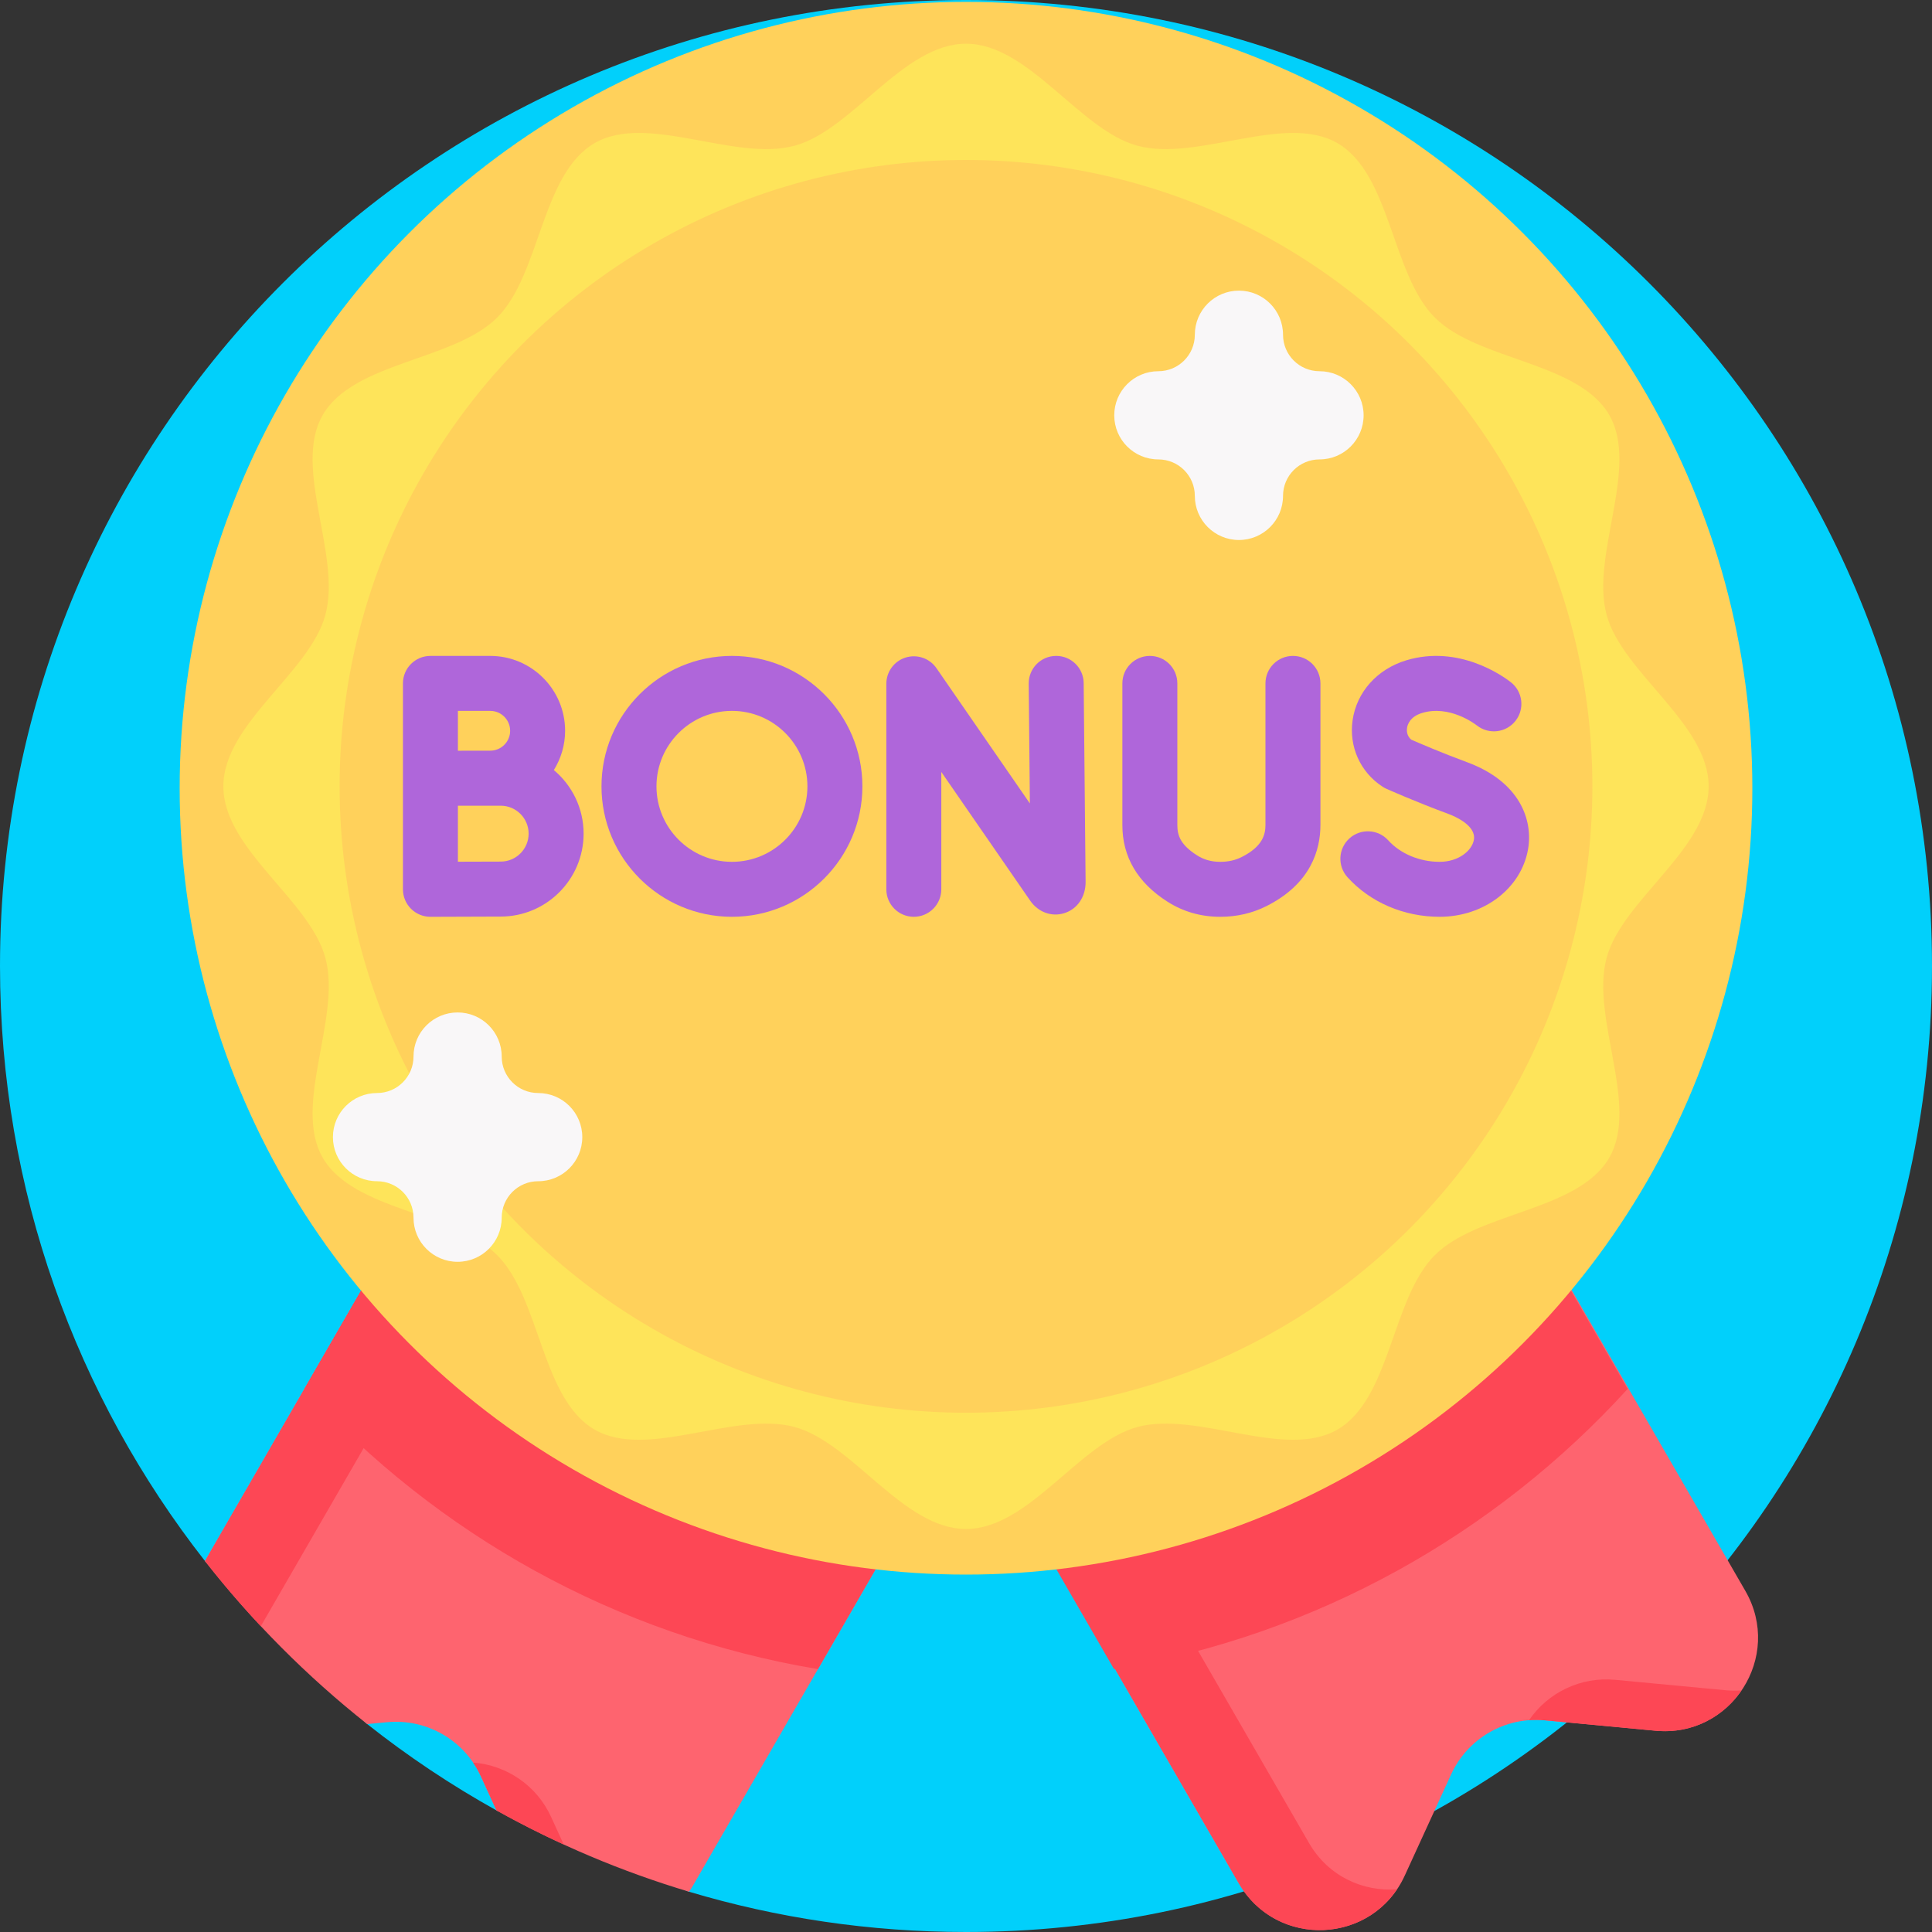 <?xml version="1.0" encoding="UTF-8" standalone="no"?><!-- icon666.com - MILLIONS OF FREE VECTOR ICONS --><svg width="1024" height="1024" id="Capa_1" enable-background="new 0 0 512 512" viewBox="0 0 512 512" xmlns="http://www.w3.org/2000/svg"><rect x="0" y="0" width="512" height="512" fill="#333333" stroke="none"/><g><path d="m512 256c0 141.39-114.62 256-256 256-25.5 0-50.14-3.73-73.38-10.67-11.44-3.41-17.608-34.749-28.308-39.659-6.07-2.78-16.932 21.349-22.732 18.109-12.06-6.71-23.52-14.38-34.27-22.88-10.03-7.94 3.504-39.564-5.236-48.894-5.18-5.53-33.074 11.664-37.754 5.684-34.03-43.461-54.32-98.2-54.32-157.69 0-141.38 114.62-256 256-256s256 114.62 256 256z" fill="#01d0fb"/><g><g><path d="m269.4 351.18-13.4 23.21-39.23 67.94-33.07 57.28c-.34.6-.71 1.17-1.08 1.72-17.92-5.35-35.01-12.61-51.04-21.55l-4.14-9.04c-4.39-9.58-14.36-15.33-24.85-14.34l-5.28.5c-15.98-12.65-30.42-27.16-42.99-43.21l26.34-45.61 54.5-94.4 120.84 69.76z" fill="#fe646f"/><g fill="#fd4755"><path d="m153.74 284.41-84.62 146.55c-5.18-5.53-10.12-11.29-14.8-17.27l80.84-140.01z"/><path d="m149.39 488.81c-6.07-2.78-12.01-5.79-17.81-9.03l-4.14-9.04c-.59-1.29-1.29-2.5-2.07-3.64 8.88.67 16.86 6.08 20.66 14.37z"/></g></g><g><path d="m438.76 458.66-29.35-2.76c-10.49-.99-20.46 4.76-24.85 14.34l-12.28 26.8c-8.38 18.3-33.92 19.5-43.98 2.07l-33.07-57.28-39.23-67.94-13.4-23.21 13.4-7.74 120.84-69.76 54.5 94.4 31.2 54.03c10.06 17.43-3.75 38.94-23.78 37.05z" fill="#fe646f"/><g fill="#fd4755"><path d="m346.882 488.385-85.697-148.432-18.584 10.729 85.697 148.432c9.344 16.184 32.028 16.292 41.931 1.574-8.918.677-18.176-3.346-23.347-12.303z"/><path d="m457.342 447.935-29.348-2.769c-9.08-.857-17.761 3.345-22.781 10.699 1.382-.104 2.784-.103 4.197.03l29.348 2.769c9.738.919 17.996-3.701 22.766-10.685-1.36.094-2.753.091-4.182-.044z"/></g></g></g><path d="m431.34 368.08c-35.03 38.45-82.54 65.33-136.11 74.25l-39.23-67.94-39.23 67.94c-53.57-8.92-101.08-35.8-136.11-74.25l54.5-94.4 120.84 69.76 120.84-69.76z" fill="#fd4755"/><circle cx="256" cy="208.892" fill="#ffd15b" r="208.389"/><path d="m452.808 208.392c0 16.676-22.941 30.115-27.052 45.494-4.253 15.913 8.77 38.998.709 52.931-8.177 14.133-34.756 14.344-46.226 25.814s-11.681 38.049-25.814 46.226c-13.933 8.061-37.017-4.962-52.93-.709-15.38 4.111-28.819 27.052-45.495 27.052s-30.115-22.941-45.494-27.052c-15.913-4.253-38.998 8.77-52.931.709-14.133-8.177-14.344-34.756-25.814-46.226s-38.049-11.681-46.226-25.814c-8.061-13.933 4.962-37.017.709-52.93-4.111-15.38-27.052-28.819-27.052-45.495s22.941-30.115 27.052-45.494c4.253-15.913-8.77-38.998-.709-52.931 8.177-14.133 34.756-14.344 46.226-25.814s11.681-38.049 25.814-46.226c13.933-8.061 37.017 4.962 52.93.709 15.38-4.111 28.819-27.052 45.495-27.052s30.115 22.941 45.494 27.052c15.913 4.253 38.998-8.77 52.931-.709 14.133 8.177 14.344 34.756 25.814 46.226s38.049 11.681 46.226 25.814c8.061 13.933-4.962 37.017-.709 52.93 4.11 15.381 27.052 28.819 27.052 45.495z" fill="#fee45a"/><circle cx="256" cy="208.392" fill="#ffd15b" r="165.997"/><g fill="#af66da"><path d="m279.907 173.821c-.024 0-.048 0-.072 0-4.023.039-7.253 3.332-7.214 7.355l.307 31.748-24.761-35.855c-1.811-2.624-5.118-3.762-8.162-2.815-3.044.948-5.117 3.766-5.117 6.954v54.471c0 4.023 3.261 7.284 7.284 7.284s7.284-3.261 7.284-7.284v-31.104l23.554 34.108c2.123 3.066 5.67 4.367 9.037 3.315 3.433-1.072 5.651-4.274 5.65-8.228l-.51-52.734c-.036-3.999-3.29-7.215-7.28-7.215z"/><path d="m146.775 204.078c1.88-3.032 2.985-6.592 2.985-10.414 0-10.941-8.901-19.842-19.841-19.842h-15.852c-4.023 0-7.284 3.261-7.284 7.284v54.573c0 1.938.772 3.795 2.145 5.163 1.365 1.359 3.213 2.122 5.139 2.122h.032c.001 0 14.572-.064 18.588-.064 12.116 0 21.974-9.858 21.974-21.974-.001-6.76-3.07-12.814-7.886-16.848zm-16.856-15.688c2.907 0 5.273 2.366 5.273 5.274 0 2.907-2.366 5.273-5.273 5.273-1.145 0-8.568.014-8.568.014v-10.56h8.568zm2.768 39.94c-2.096 0-7.057.017-11.336.034v-14.834c.984-.004 11.336-.011 11.336-.011 4.083 0 7.405 3.323 7.405 7.406s-3.322 7.405-7.405 7.405z"/><path d="m388.772 201.988c-6.623-2.443-12.796-5.103-14.774-5.968-1.254-1.046-1.21-2.484-1.123-3.087.126-.875.769-3.017 4.016-3.995 7.169-2.16 13.803 2.773 14.536 3.343 3.178 2.469 7.754 1.896 10.222-1.281 2.469-3.176 1.896-7.753-1.281-10.222-2.187-1.701-13.801-9.97-27.679-5.791-7.708 2.323-13.162 8.405-14.234 15.875-1.008 7.02 2.035 13.773 7.942 17.624.322.211.66.395 1.011.551.316.141 7.845 3.491 16.323 6.619 1.782.657 7.541 3.099 6.86 6.914-.511 2.863-4.046 5.824-9.077 5.824-5.295 0-10.387-2.129-13.619-5.697-2.701-2.981-7.308-3.208-10.289-.507s-3.208 7.308-.506 10.289c6.037 6.662 14.936 10.483 24.415 10.483 11.725 0 21.575-7.499 23.42-17.832 1.388-7.791-2.127-17.964-16.163-23.142z"/><path d="m342.644 173.822c-4.023 0-7.284 3.261-7.284 7.284v37.512c0 2.482-.713 5.69-6.277 8.492-1.717.864-3.584 1.284-5.708 1.284-.007 0-.014 0-.021 0-2.319-.003-4.329-.569-6.147-1.731-4.315-2.756-5.199-5.194-5.199-8.005v-37.551c0-4.023-3.261-7.284-7.284-7.284s-7.284 3.261-7.284 7.284v37.551c0 8.404 4.012 15.227 11.923 20.282 4.166 2.662 8.867 4.016 13.972 4.023h.04c4.391 0 8.516-.956 12.261-2.841 11.813-5.949 14.293-14.978 14.293-21.504v-37.512c-.001-4.023-3.262-7.284-7.285-7.284z"/><path d="m193.971 173.821c-19.062 0-34.57 15.509-34.57 34.571s15.508 34.57 34.57 34.57c19.063 0 34.571-15.509 34.571-34.57 0-19.062-15.508-34.571-34.571-34.571zm0 54.573c-11.029 0-20.002-8.973-20.002-20.002 0-11.03 8.973-20.003 20.002-20.003s20.002 8.973 20.002 20.003-8.973 20.002-20.002 20.002z"/></g><g fill="#f9f7f8"><path d="m349.684 98.377c-5.34 0-9.669-4.329-9.669-9.669 0-6.454-5.232-11.686-11.686-11.686-6.454 0-11.686 5.232-11.686 11.686 0 5.34-4.329 9.669-9.669 9.669-6.454 0-11.686 5.232-11.686 11.686 0 6.454 5.232 11.686 11.686 11.686 5.34 0 9.669 4.329 9.669 9.669 0 6.454 5.232 11.686 11.686 11.686 6.454 0 11.686-5.232 11.686-11.686 0-5.34 4.329-9.669 9.669-9.669 6.454 0 11.686-5.232 11.686-11.686.001-6.454-5.232-11.686-11.686-11.686z"/><path d="m142.626 289.665c-5.34 0-9.669-4.329-9.669-9.669 0-6.454-5.232-11.686-11.686-11.686-6.454 0-11.686 5.232-11.686 11.686 0 5.34-4.329 9.669-9.669 9.669-6.454 0-11.686 5.232-11.686 11.686 0 6.454 5.232 11.686 11.686 11.686 5.34 0 9.669 4.329 9.669 9.669 0 6.454 5.232 11.686 11.686 11.686 6.454 0 11.686-5.232 11.686-11.686 0-5.34 4.329-9.669 9.669-9.669 6.454 0 11.686-5.232 11.686-11.686 0-6.454-5.232-11.686-11.686-11.686z"/></g></g></svg>